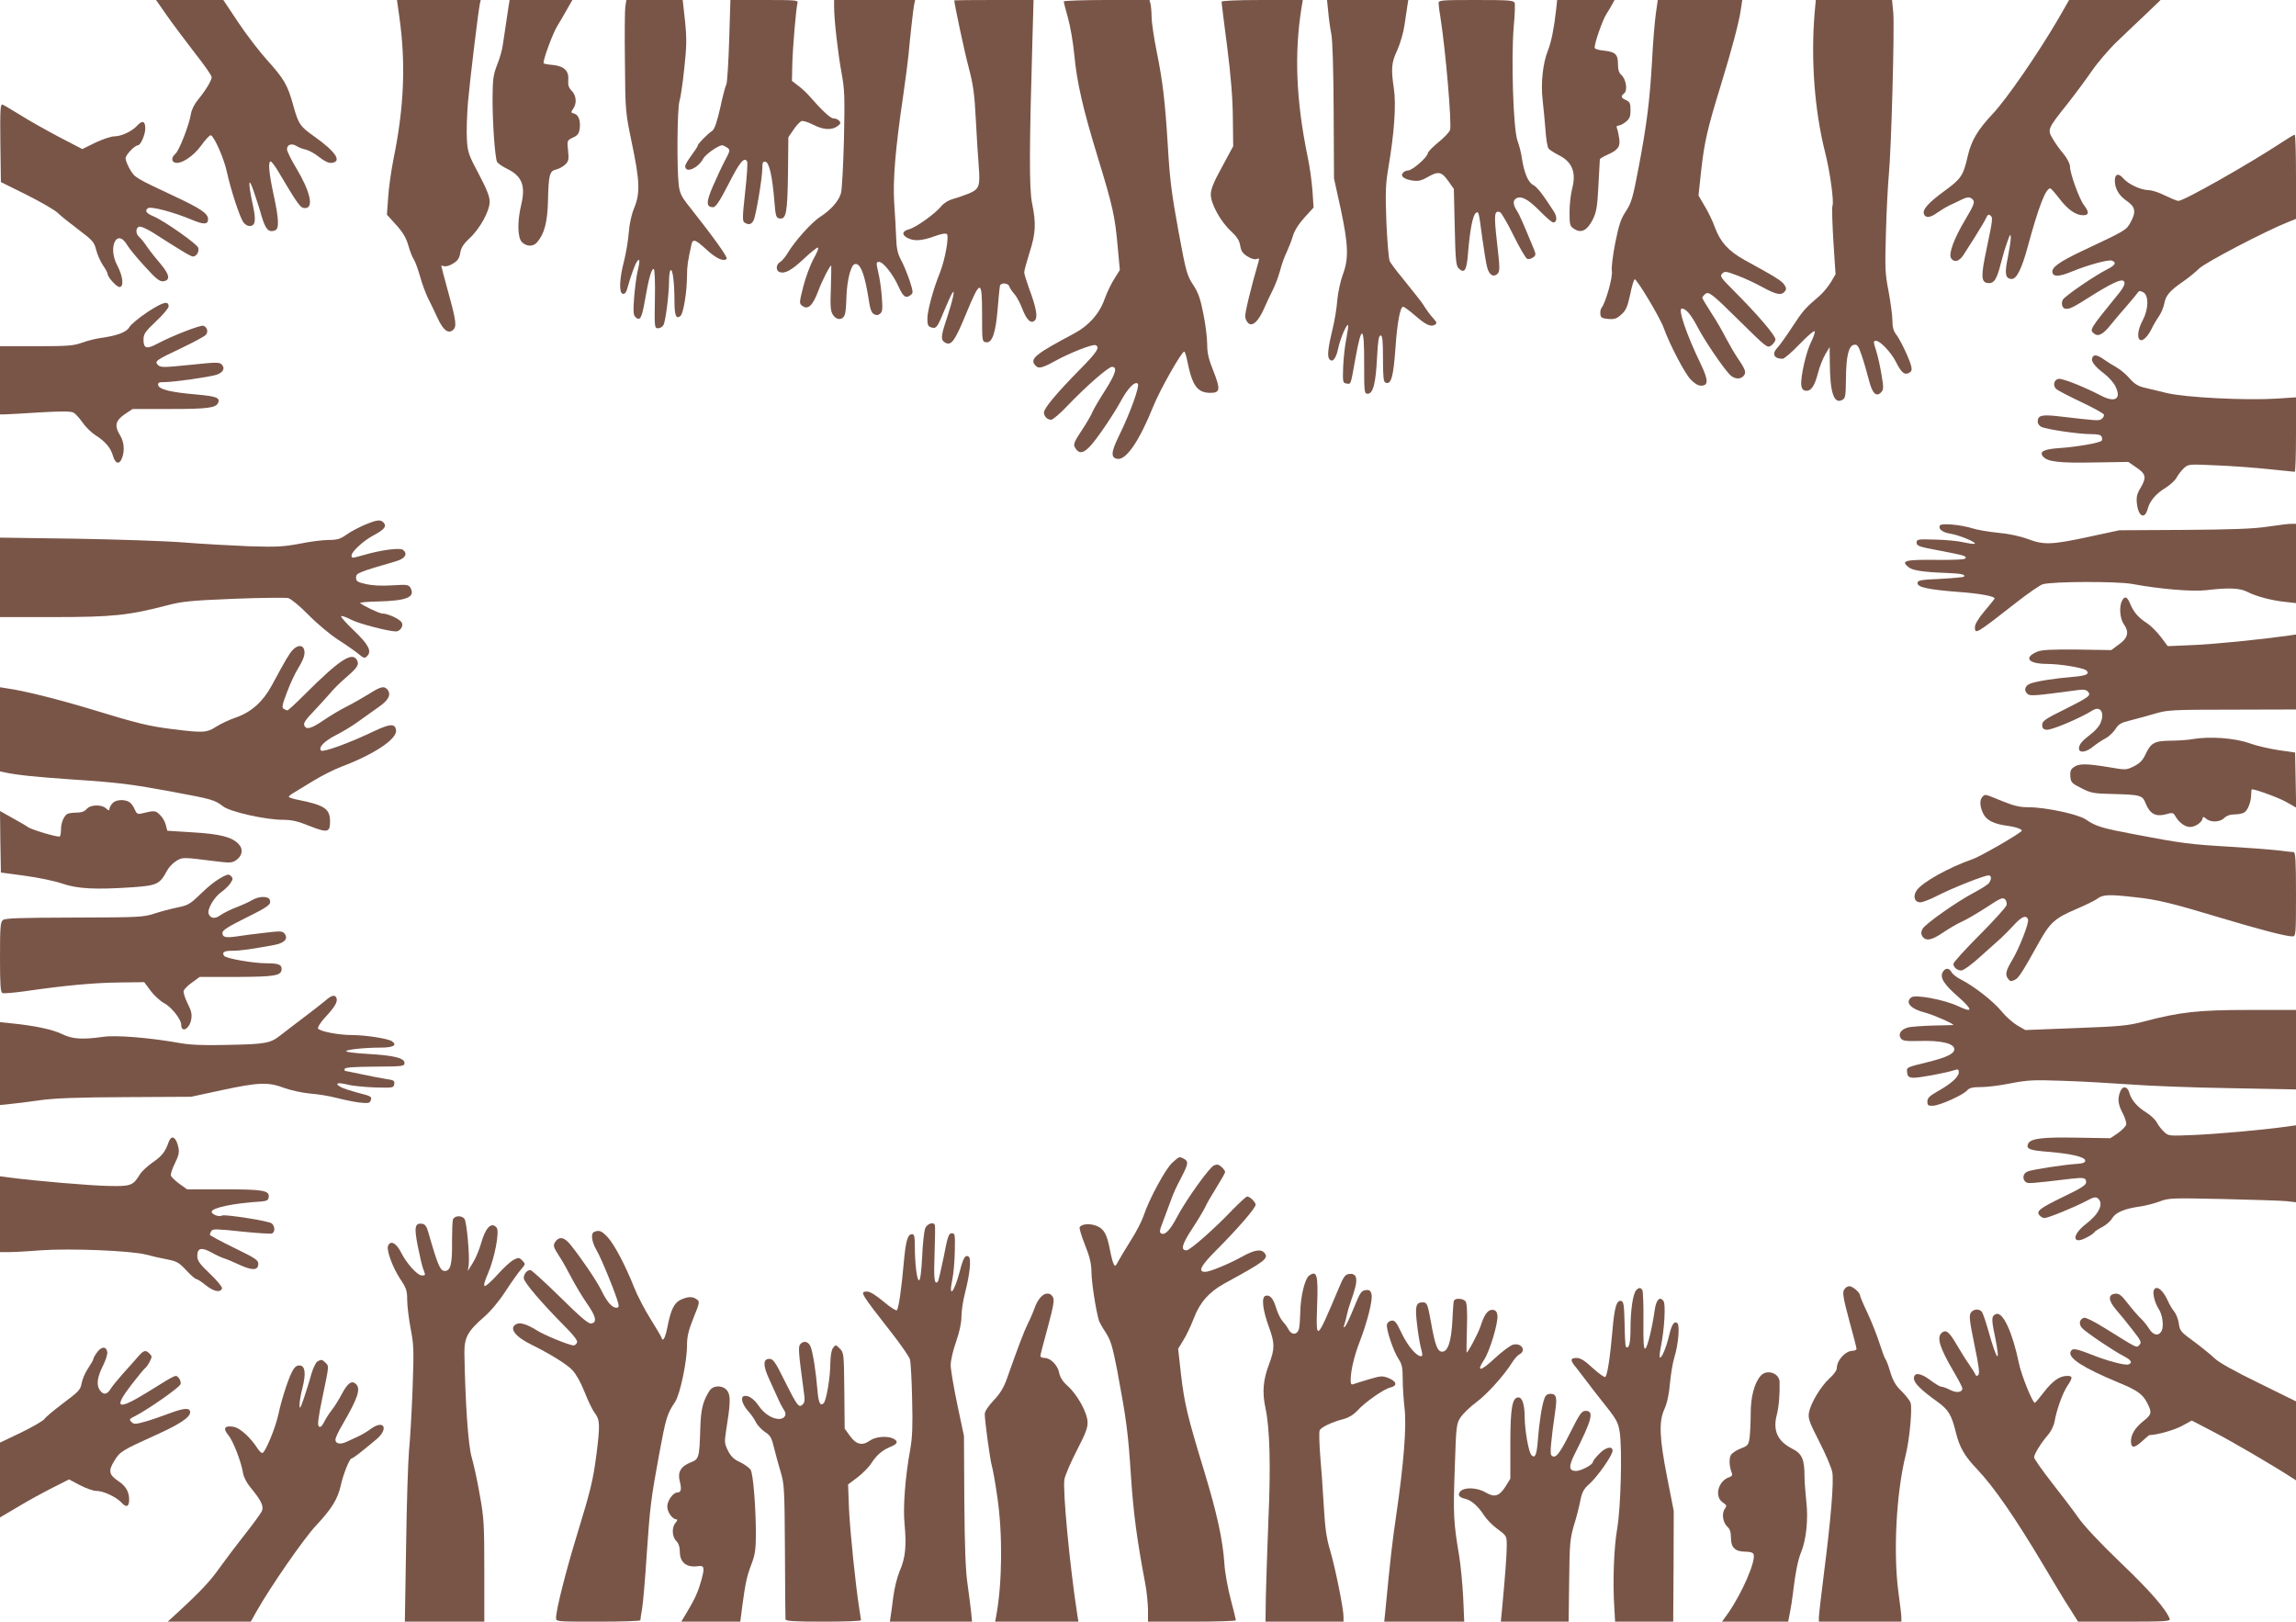 <?xml version="1.0" standalone="no"?>
<!DOCTYPE svg PUBLIC "-//W3C//DTD SVG 20010904//EN"
 "http://www.w3.org/TR/2001/REC-SVG-20010904/DTD/svg10.dtd">
<svg version="1.0" xmlns="http://www.w3.org/2000/svg"
 width="1280pt" height="904pt" viewBox="0 0 1280 904"
 preserveAspectRatio="xMidYMid meet">
<g transform="translate(0,904) scale(0.1,-0.1)"
fill="#795548" stroke="none">
<path d="M927 8958 c32 -46 102 -139 155 -208 54 -68 98 -131 98 -140 0 -19
-33 -73 -77 -127 -20 -24 -36 -57 -39 -80 -9 -57 -64 -200 -85 -219 -23 -20
-25 -42 -5 -50 32 -12 102 32 147 94 24 34 49 60 54 58 19 -5 74 -130 90 -205
21 -97 71 -250 91 -279 8 -12 24 -22 34 -22 34 0 39 29 19 120 -27 125 -24
161 5 75 13 -38 34 -102 45 -142 22 -73 39 -91 75 -77 23 9 21 63 -9 200 -26
120 -31 184 -16 184 5 0 23 -24 40 -52 116 -196 126 -208 152 -208 50 0 29 92
-50 224 -28 46 -51 93 -51 104 0 26 26 35 53 18 12 -8 36 -17 52 -20 17 -4 50
-22 75 -42 29 -23 52 -34 69 -32 60 7 22 63 -98 148 -78 55 -87 68 -116 172
-31 113 -51 148 -145 252 -45 50 -118 145 -163 213 l-82 123 -188 0 -187 0 57
-82z"/>
<path d="M2226 8948 c37 -260 27 -505 -32 -793 -13 -66 -27 -163 -30 -216 l-7
-96 51 -56 c37 -41 56 -72 68 -114 9 -32 23 -68 31 -79 8 -12 23 -55 35 -95
11 -41 31 -94 43 -119 13 -25 37 -75 54 -112 32 -69 59 -90 86 -68 22 19 19
48 -25 207 -22 81 -40 148 -40 151 0 2 7 1 16 -2 9 -3 32 3 50 15 26 16 35 29
40 60 5 29 18 49 51 80 58 53 113 153 113 205 0 28 -17 71 -61 154 -56 105
-62 122 -66 191 -3 42 0 137 6 210 12 133 57 503 66 547 l5 22 -233 0 -234 0
13 -92z"/>
<path d="M2835 9003 c-13 -85 -24 -161 -31 -208 -3 -27 -17 -79 -32 -115 -22
-56 -25 -81 -26 -180 -1 -136 13 -338 25 -362 5 -9 29 -26 54 -38 85 -41 106
-94 81 -200 -23 -96 -21 -185 4 -210 25 -25 62 -26 83 -2 41 46 59 112 62 231
3 146 9 168 45 176 15 3 37 15 50 27 20 19 22 28 17 78 -6 57 -6 57 27 73 27
12 34 23 38 51 5 45 -7 77 -32 83 -18 5 -18 7 -5 26 22 31 18 74 -7 100 -17
17 -22 32 -20 58 5 54 -22 80 -86 87 -29 2 -52 7 -52 10 0 26 49 158 74 202
18 30 45 76 60 103 l27 47 -175 0 -175 0 -6 -37z"/>
<path d="M3486 9003 c-3 -21 -4 -162 -2 -313 2 -273 3 -276 39 -450 44 -209
46 -278 13 -358 -15 -36 -27 -88 -31 -142 -4 -47 -16 -116 -26 -155 -26 -99
-29 -178 -7 -183 12 -2 20 8 28 40 16 57 38 120 50 138 17 27 19 5 5 -50 -7
-30 -16 -98 -20 -151 -6 -81 -4 -97 10 -109 24 -20 33 -3 51 99 20 118 37 177
49 171 5 -3 8 -76 6 -167 -3 -159 -2 -163 18 -163 11 0 25 9 30 19 12 22 31
173 31 248 0 28 4 54 9 57 11 7 21 -69 21 -170 0 -83 9 -106 34 -85 16 14 36
136 36 224 0 55 5 83 25 175 8 32 21 28 82 -28 55 -51 97 -70 114 -53 8 8 -70
117 -221 308 -30 38 -41 61 -46 103 -11 92 -9 424 4 468 7 22 19 106 27 185
13 121 14 162 4 262 l-13 117 -157 0 -157 0 -6 -37z"/>
<path d="M4065 8813 c-4 -126 -11 -236 -16 -245 -6 -10 -21 -69 -34 -130 -17
-74 -31 -117 -43 -126 -30 -21 -82 -74 -82 -83 0 -5 -16 -29 -35 -55 -19 -25
-35 -52 -35 -60 0 -42 71 -13 100 41 13 25 85 75 106 75 6 0 18 -6 28 -13 18
-13 17 -16 -13 -73 -17 -32 -47 -97 -67 -143 -38 -88 -38 -116 2 -116 14 0 36
33 86 130 62 122 87 152 103 125 4 -7 -1 -84 -11 -172 -15 -138 -16 -161 -3
-169 23 -14 37 -11 50 12 13 25 49 237 49 292 0 31 3 38 18 35 20 -4 38 -80
49 -220 7 -86 10 -93 30 -96 36 -5 43 33 46 252 l2 201 29 42 c15 23 35 44 44
48 9 3 38 -6 65 -20 56 -29 103 -32 135 -9 18 13 21 19 11 30 -6 8 -21 14 -32
14 -17 0 -58 37 -140 130 -12 14 -38 38 -57 52 l-35 27 2 93 c3 101 21 312 29
341 5 16 -8 17 -184 17 l-190 0 -7 -227z"/>
<path d="M4650 9002 c0 -70 21 -256 41 -365 18 -98 19 -134 14 -375 -4 -147
-11 -282 -17 -300 -13 -44 -57 -93 -116 -131 -47 -30 -143 -137 -183 -205 -12
-20 -30 -41 -40 -47 -23 -12 -25 -47 -4 -55 30 -12 66 8 134 71 38 36 74 65
80 65 7 0 -3 -27 -23 -62 -19 -35 -45 -105 -58 -156 -23 -92 -23 -94 -4 -108
31 -22 57 3 87 82 21 57 65 144 73 144 1 0 0 -56 -2 -125 -4 -105 -2 -129 12
-151 22 -32 57 -29 67 6 4 14 7 58 8 99 1 41 9 98 18 128 14 44 21 53 37 51
26 -4 48 -67 67 -186 9 -63 17 -86 31 -93 14 -8 24 -7 35 3 13 10 14 27 9 93
-3 44 -12 106 -20 138 -12 53 -12 57 5 57 23 0 78 -70 108 -137 26 -57 40 -68
66 -49 17 12 17 17 -4 82 -13 38 -34 90 -48 115 -19 37 -25 63 -27 125 -2 44
-6 131 -11 194 -8 126 7 305 50 595 13 88 26 192 30 230 9 100 25 245 31 278
l6 27 -226 0 -226 0 0 -38z"/>
<path d="M5320 9038 c1 -23 56 -283 80 -373 26 -98 33 -151 40 -290 5 -93 12
-209 16 -256 9 -118 4 -132 -53 -157 -27 -11 -67 -25 -90 -31 -25 -7 -51 -23
-65 -40 -33 -41 -141 -119 -180 -129 -39 -10 -43 -31 -8 -49 36 -18 77 -16
147 9 41 15 66 19 72 13 13 -14 -11 -145 -39 -215 -37 -91 -70 -212 -70 -257
0 -34 4 -43 21 -48 28 -9 34 -2 72 91 18 43 38 88 45 99 19 32 5 -34 -29 -138
-35 -104 -36 -123 -8 -138 33 -17 53 11 117 167 78 188 87 188 87 -8 0 -151 0
-153 23 -156 33 -5 53 51 64 188 5 63 11 121 13 128 7 18 45 15 52 -5 3 -10
16 -29 29 -43 12 -14 32 -51 44 -83 24 -63 50 -86 71 -61 15 19 5 72 -35 179
-14 39 -26 78 -26 87 0 10 14 60 30 111 34 107 37 161 14 273 -17 81 -16 309
2 922 l6 212 -221 0 c-121 0 -221 -1 -221 -2z"/>
<path d="M5930 9032 c0 -4 11 -46 24 -92 13 -47 29 -139 35 -205 15 -157 48
-301 132 -575 82 -268 95 -325 110 -495 l12 -130 -30 -48 c-17 -26 -42 -78
-55 -114 -28 -81 -88 -148 -168 -191 -218 -116 -249 -141 -220 -177 18 -22 36
-19 109 21 85 47 210 96 228 90 27 -11 10 -38 -89 -138 -126 -128 -198 -214
-198 -237 0 -22 19 -41 40 -41 10 0 50 35 91 78 101 106 228 217 248 217 32 0
21 -38 -36 -128 -33 -51 -65 -106 -72 -122 -6 -17 -34 -64 -61 -105 -38 -57
-47 -77 -39 -91 30 -56 65 -36 150 86 41 58 89 134 107 168 38 71 79 114 95
98 12 -12 -40 -158 -104 -289 -46 -93 -48 -125 -8 -130 49 -6 122 103 199 294
35 88 157 304 172 304 4 0 12 -26 18 -57 27 -134 56 -173 128 -173 54 0 57 19
18 118 -28 69 -36 104 -36 152 0 34 -9 110 -21 169 -16 82 -28 118 -54 158
-38 58 -42 71 -85 303 -39 217 -48 282 -60 485 -15 244 -28 351 -61 515 -16
79 -29 167 -29 195 0 27 -3 60 -6 73 l-6 22 -239 0 c-132 0 -239 -4 -239 -8z"/>
<path d="M6810 9030 c0 -6 14 -117 31 -248 21 -166 31 -285 32 -397 l2 -160
-62 -115 c-47 -85 -63 -125 -63 -154 0 -52 55 -152 113 -205 33 -31 46 -51 51
-80 5 -31 14 -44 40 -60 20 -13 41 -19 51 -15 14 6 16 3 12 -12 -43 -147 -78
-291 -75 -311 2 -14 11 -31 20 -37 24 -15 55 16 85 84 13 30 34 75 47 100 13
25 32 74 42 110 9 36 26 83 37 104 10 22 26 61 34 88 9 32 32 68 65 105 l51
56 -6 93 c-4 50 -15 136 -27 190 -65 317 -75 576 -34 832 l7 42 -227 0 c-146
0 -226 -4 -226 -10z"/>
<path d="M7405 8973 c3 -38 11 -93 17 -123 7 -33 12 -205 13 -430 l2 -375 37
-168 c43 -202 46 -278 12 -368 -13 -35 -27 -100 -31 -144 -3 -44 -15 -114 -25
-155 -25 -102 -31 -152 -21 -169 17 -27 39 -3 51 56 12 56 47 139 56 131 2 -2
-3 -36 -10 -74 -8 -38 -16 -109 -18 -159 -3 -86 -2 -90 19 -93 25 -4 22 -12
49 138 35 196 50 187 49 -27 0 -161 1 -168 20 -168 30 0 45 60 52 203 5 93 9
122 20 122 10 0 13 -27 13 -129 0 -102 3 -130 14 -134 32 -13 44 31 56 198 9
133 26 225 42 225 6 0 36 -22 67 -49 61 -53 88 -65 111 -51 12 8 11 13 -11 37
-14 15 -34 42 -44 58 -10 17 -31 46 -47 65 -15 19 -53 66 -83 104 -31 37 -61
78 -67 89 -6 12 -14 107 -19 217 -6 168 -5 210 11 305 33 193 44 352 31 439
-17 115 -14 147 19 217 16 36 34 97 40 139 6 41 13 90 16 108 l5 32 -226 0
-227 0 7 -67z"/>
<path d="M8020 9023 c0 -10 4 -45 10 -78 29 -183 64 -592 54 -629 -3 -12 -33
-43 -65 -69 -32 -26 -59 -54 -59 -61 0 -20 -86 -96 -109 -96 -10 0 -24 -6 -30
-14 -16 -19 8 -36 57 -43 31 -4 49 1 85 22 56 32 75 28 113 -27 l29 -41 5
-213 c4 -182 7 -216 22 -230 32 -32 45 -11 52 83 10 125 26 210 42 224 18 14
17 15 38 -141 10 -69 21 -141 27 -161 11 -42 35 -57 58 -35 13 14 13 33 -3
172 -18 158 -16 184 17 171 7 -3 41 -61 75 -130 34 -69 68 -127 76 -130 8 -3
22 0 33 8 15 11 16 17 6 42 -66 160 -82 195 -95 216 -23 34 -25 58 -7 70 28
18 67 -2 132 -68 35 -36 69 -65 76 -65 21 0 23 29 5 59 -64 99 -94 138 -117
150 -28 15 -50 67 -63 151 -3 25 -14 68 -24 95 -24 65 -36 463 -21 637 6 64 8
124 5 132 -5 14 -34 16 -215 16 -192 0 -209 -1 -209 -17z"/>
<path d="M8675 8983 c-12 -103 -26 -175 -45 -223 -29 -72 -41 -186 -30 -277 5
-43 12 -118 16 -168 3 -49 11 -96 17 -103 6 -8 32 -24 59 -38 73 -37 96 -96
73 -184 -8 -30 -15 -90 -15 -132 0 -72 2 -79 26 -94 39 -26 72 -9 103 51 21
43 26 70 32 190 4 77 8 143 8 147 1 4 20 16 44 26 57 26 71 44 64 90 -3 20 -8
45 -12 55 -5 11 -2 17 8 17 8 0 26 9 41 21 21 17 26 29 26 65 0 38 -4 46 -25
56 -29 13 -31 21 -10 38 20 17 10 79 -16 102 -13 11 -19 29 -19 61 0 55 -15
68 -80 75 -31 3 -50 9 -50 17 0 27 43 150 64 184 13 20 28 46 35 59 l12 22
-160 0 -160 0 -6 -57z"/>
<path d="M9231 8963 c-6 -43 -16 -161 -21 -263 -13 -226 -30 -359 -76 -600
-31 -163 -39 -191 -70 -238 -28 -42 -39 -76 -59 -175 -14 -71 -22 -138 -19
-158 6 -34 -35 -177 -58 -206 -5 -7 -8 -22 -6 -35 2 -19 10 -23 45 -26 34 -3
47 2 72 25 26 23 34 43 49 111 9 46 21 84 25 85 12 3 143 -216 162 -271 32
-90 116 -251 149 -286 21 -23 43 -36 59 -36 42 0 42 30 -2 122 -80 165 -128
308 -105 308 22 0 50 -32 85 -98 40 -78 140 -225 181 -269 23 -25 57 -30 76
-11 19 19 15 35 -27 96 -21 31 -52 85 -70 119 -17 34 -53 97 -81 139 -27 42
-50 80 -50 84 0 4 7 13 15 20 21 18 36 6 203 -159 137 -135 145 -142 165 -128
12 8 23 23 25 33 3 21 -99 140 -235 276 -70 70 -76 79 -62 93 14 14 22 13 85
-11 38 -14 101 -43 140 -65 77 -42 105 -47 124 -24 10 12 9 19 -2 37 -14 22
-51 45 -223 139 -88 49 -134 99 -164 180 -12 35 -39 90 -58 121 l-34 58 15
140 c18 159 34 231 111 480 60 196 102 353 111 423 l7 47 -235 0 -236 0 -11
-77z"/>
<path d="M10116 8963 c-21 -258 0 -540 59 -773 27 -106 50 -273 41 -297 -4 -8
-1 -98 5 -199 l12 -183 -26 -44 c-15 -24 -43 -59 -64 -77 -79 -67 -92 -82
-151 -172 -33 -51 -70 -102 -81 -114 -35 -35 -23 -64 27 -64 9 0 52 37 96 83
43 45 81 77 83 70 2 -6 -7 -34 -21 -61 -27 -54 -59 -194 -54 -239 2 -19 9 -29
24 -31 30 -4 50 25 69 98 9 36 28 83 41 105 l24 40 1 -85 c1 -170 23 -235 70
-209 17 8 19 23 20 117 1 127 15 186 46 190 18 3 24 -7 42 -60 12 -35 29 -95
39 -133 19 -77 41 -100 68 -73 15 15 16 25 4 95 -7 43 -20 104 -30 136 -17 53
-17 57 -1 57 23 0 84 -65 110 -116 30 -61 48 -76 73 -63 15 8 18 17 13 37 -9
39 -61 149 -85 179 -14 18 -20 41 -20 76 0 28 -10 100 -21 161 -20 101 -21
131 -15 331 3 121 11 265 16 320 14 143 32 816 25 903 l-7 72 -212 0 -213 0
-7 -77z"/>
<path d="M11476 8937 c-110 -189 -289 -450 -368 -533 -83 -88 -118 -148 -138
-234 -25 -109 -36 -126 -129 -194 -92 -67 -125 -105 -115 -130 9 -23 36 -20
75 9 19 13 50 32 69 41 19 9 48 22 63 30 36 18 52 18 67 -1 10 -12 3 -31 -43
-108 -64 -107 -95 -192 -80 -216 16 -26 45 -19 68 16 11 18 41 65 67 105 25
40 52 85 59 100 9 21 15 25 25 17 15 -12 14 -19 -22 -192 -31 -145 -30 -181 8
-185 34 -4 50 20 72 108 9 36 25 90 36 120 16 46 19 50 20 25 0 -16 -8 -67
-17 -113 -19 -89 -13 -117 23 -117 27 0 56 60 88 178 60 221 100 327 126 327
4 0 26 -25 50 -56 47 -62 92 -94 133 -94 33 0 35 17 6 55 -26 32 -79 178 -79
217 0 15 -15 44 -35 69 -20 23 -47 61 -61 85 -31 52 -29 56 81 194 41 52 102
134 135 182 33 48 97 123 142 166 46 44 119 114 163 155 l80 77 -255 0 -255 0
-59 -103z"/>
<path d="M2 8244 l3 -219 145 -72 c80 -40 157 -85 172 -100 15 -15 66 -56 114
-92 81 -61 89 -70 100 -114 7 -27 24 -65 38 -86 14 -20 26 -42 26 -48 0 -18
50 -73 66 -73 26 0 20 59 -12 120 -55 102 -2 211 55 114 12 -20 56 -74 99
-120 62 -69 82 -84 102 -82 41 5 36 37 -15 97 -25 29 -59 72 -75 95 -15 23
-35 48 -44 55 -20 17 -21 50 -1 57 9 4 43 -11 78 -33 164 -105 211 -133 223
-133 19 0 36 28 29 49 -6 21 -190 150 -247 174 -43 18 -52 31 -34 46 15 13
143 -21 248 -65 64 -27 88 -26 88 4 0 31 -39 58 -175 122 -235 110 -232 109
-260 155 -14 24 -25 52 -25 63 0 18 51 72 69 72 15 0 41 60 41 94 0 42 -17 47
-46 15 -28 -31 -88 -59 -126 -59 -18 0 -66 -16 -106 -35 l-73 -36 -133 69
c-73 39 -170 93 -215 122 -46 28 -89 54 -97 57 -12 4 -14 -28 -12 -213z"/>
<path d="M12725 8249 c-185 -122 -550 -329 -581 -329 -8 0 -41 14 -74 30 -33
17 -74 30 -92 30 -44 1 -113 33 -141 66 -27 31 -47 25 -47 -14 1 -45 23 -82
65 -111 49 -33 55 -61 24 -118 -26 -47 -21 -44 -269 -161 -131 -62 -173 -93
-168 -120 5 -27 38 -25 113 6 91 37 200 66 219 59 27 -10 18 -26 -26 -48 -68
-34 -238 -150 -248 -170 -11 -20 -3 -48 14 -50 25 -3 39 4 162 82 125 77 170
93 168 57 -1 -9 -15 -34 -33 -55 -165 -203 -163 -201 -136 -223 22 -18 50 -4
91 48 21 26 58 70 83 98 25 29 53 62 62 74 13 20 18 21 37 11 32 -17 31 -94
-3 -157 -26 -49 -33 -98 -14 -109 14 -9 44 20 64 62 9 19 27 50 41 70 13 19
26 51 30 72 8 44 31 71 104 121 30 21 71 54 90 73 33 33 371 210 498 260 l42
17 0 235 c0 129 -3 235 -7 234 -5 0 -35 -18 -68 -40z"/>
<path d="M823 7301 c-48 -32 -94 -70 -102 -85 -16 -28 -69 -48 -166 -61 -27
-4 -72 -16 -100 -26 -43 -16 -78 -19 -252 -19 l-203 0 0 -190 0 -190 25 0 c14
0 102 5 195 11 120 7 175 7 189 -1 11 -5 34 -31 51 -55 17 -25 50 -57 72 -71
55 -35 86 -71 98 -116 13 -44 36 -50 50 -12 16 40 12 91 -10 126 -33 54 -27
82 24 118 l45 30 210 0 c210 0 256 6 268 36 10 27 -12 35 -123 45 -140 12
-208 28 -212 52 -3 14 4 17 36 17 52 0 249 28 289 41 37 12 50 37 29 57 -13
14 -33 13 -177 -2 -146 -15 -164 -15 -178 -1 -21 21 -13 27 129 94 67 32 128
65 136 73 17 16 10 44 -12 52 -15 6 -174 -56 -257 -100 -59 -32 -77 -27 -77
22 0 32 8 44 70 103 39 36 70 74 70 83 0 33 -31 25 -117 -31z"/>
<path d="M11664 7045 c-8 -19 14 -48 68 -89 25 -19 53 -51 62 -71 33 -68 -1
-91 -78 -52 -102 53 -217 98 -239 95 -27 -4 -35 -39 -12 -58 8 -7 70 -39 137
-71 68 -32 124 -63 127 -70 2 -7 -3 -17 -12 -24 -16 -12 -20 -11 -246 15 -90
10 -111 4 -111 -31 0 -10 9 -23 19 -28 26 -14 208 -41 276 -41 41 0 57 -4 62
-15 3 -9 3 -19 -1 -22 -12 -12 -131 -33 -224 -40 -97 -6 -126 -20 -102 -48 24
-29 90 -37 284 -33 l191 3 42 -29 c56 -37 61 -56 28 -113 -22 -36 -26 -54 -22
-89 8 -76 45 -92 61 -28 11 41 46 83 98 114 26 16 54 42 62 57 8 15 26 39 40
52 25 24 27 24 178 17 84 -3 216 -13 293 -21 77 -8 143 -15 148 -15 4 0 7 93
7 208 l0 207 -107 -7 c-169 -11 -511 6 -613 31 -47 11 -105 25 -129 31 -33 8
-54 22 -79 51 -19 22 -51 49 -71 60 -20 11 -51 31 -70 44 -39 28 -59 31 -67
10z"/>
<path d="M2035 6115 c-33 -14 -79 -38 -103 -55 -35 -25 -52 -30 -100 -30 -31
0 -104 -9 -162 -21 -92 -17 -128 -19 -285 -14 -99 4 -261 13 -360 21 -99 8
-370 17 -602 21 l-423 6 0 -221 0 -222 301 0 c326 0 418 10 629 65 83 22 130
27 372 37 152 6 289 7 305 4 16 -5 63 -43 113 -94 47 -48 120 -109 163 -137
44 -28 94 -63 114 -79 31 -26 36 -28 50 -13 27 27 7 65 -75 143 -42 40 -74 76
-70 79 3 4 30 -6 59 -21 44 -22 203 -63 246 -64 23 0 44 30 33 49 -10 20 -78
51 -109 51 -16 0 -106 43 -123 58 -4 4 40 8 98 9 162 4 210 24 183 75 -11 19
-17 20 -103 15 -58 -4 -111 -1 -146 7 -48 11 -55 16 -55 36 0 25 8 29 225 92
49 14 65 42 36 63 -18 13 -123 -1 -222 -30 -64 -18 -64 -18 -64 -1 0 21 68 83
121 111 59 31 76 50 59 70 -17 20 -35 19 -105 -10z"/>
<path d="M10815 6111 c-11 -19 13 -39 58 -46 48 -8 137 -44 137 -55 0 -4 -26
-1 -59 6 -32 8 -105 15 -162 16 -98 3 -104 2 -104 -17 0 -18 14 -23 115 -42
156 -30 162 -32 158 -45 -3 -7 -55 -10 -165 -9 -171 2 -198 -5 -154 -40 23
-19 79 -28 214 -33 81 -3 108 -9 95 -21 -3 -3 -62 -8 -131 -12 -113 -5 -127
-8 -127 -24 0 -23 63 -36 230 -49 115 -8 200 -24 200 -36 0 -2 -25 -34 -55
-69 -35 -41 -55 -75 -55 -90 0 -43 3 -42 233 138 65 51 131 96 145 100 54 16
412 17 497 2 156 -29 337 -44 415 -35 123 15 187 12 228 -9 51 -26 134 -48
210 -56 l62 -7 0 221 0 221 -26 0 c-15 0 -74 -7 -133 -16 -79 -12 -197 -16
-466 -18 l-360 -2 -172 -37 c-205 -44 -250 -46 -340 -11 -42 15 -105 29 -163
34 -52 5 -116 16 -141 24 -67 21 -175 31 -184 17z"/>
<path d="M11830 5691 c-17 -33 -12 -100 11 -132 30 -43 22 -76 -29 -112 l-42
-31 -189 3 c-147 1 -197 -1 -224 -12 -77 -33 -50 -67 52 -68 78 0 208 -22 223
-37 19 -19 -1 -29 -74 -35 -100 -8 -208 -25 -240 -38 -30 -12 -37 -39 -14 -58
14 -12 47 -9 256 19 52 8 68 7 79 -5 21 -21 10 -30 -132 -101 -106 -52 -122
-64 -122 -85 0 -18 6 -25 24 -27 26 -4 187 64 257 108 47 29 71 -19 40 -79 -8
-15 -32 -41 -53 -56 -47 -36 -62 -55 -63 -77 0 -28 41 -22 80 11 19 15 50 36
68 45 18 9 42 32 55 51 18 29 32 37 87 50 36 9 97 26 135 37 66 20 92 22 428
22 l357 1 0 209 0 209 -47 -7 c-160 -22 -407 -47 -528 -52 l-140 -6 -39 52
c-22 29 -56 62 -75 75 -48 30 -76 62 -95 108 -17 41 -30 47 -46 18z"/>
<path d="M1632 5417 c-20 -21 -39 -54 -118 -200 -48 -88 -112 -146 -197 -176
-36 -12 -87 -36 -112 -52 -53 -34 -72 -35 -240 -14 -136 17 -191 30 -466 114
-179 54 -367 101 -462 114 l-37 6 0 -234 0 -235 23 -5 c66 -15 175 -26 377
-40 270 -18 329 -26 573 -71 209 -39 224 -43 272 -80 40 -30 236 -74 332 -74
49 0 84 -8 150 -35 99 -39 113 -35 113 25 0 71 -30 91 -172 120 -32 6 -58 14
-58 18 0 4 12 14 28 23 15 9 64 39 110 67 46 28 116 63 155 78 181 68 311 154
305 203 -5 39 -32 38 -127 -7 -136 -65 -280 -117 -291 -106 -17 17 18 53 83
86 34 17 89 50 122 74 33 24 85 61 115 82 57 39 72 70 50 98 -19 22 -38 17
-104 -25 -34 -21 -90 -53 -124 -70 -35 -17 -92 -52 -128 -76 -70 -48 -98 -55
-108 -28 -5 12 10 34 52 77 32 34 73 79 92 101 18 22 56 60 84 84 69 59 80 76
66 101 -26 49 -97 3 -292 -192 -49 -49 -91 -88 -96 -88 -4 0 -13 4 -21 9 -11
7 -7 24 19 92 17 46 44 104 60 130 34 56 43 83 35 109 -8 26 -36 25 -63 -3z"/>
<path d="M12225 4920 c-27 -5 -84 -9 -125 -9 -89 -1 -109 -12 -139 -76 -16
-35 -32 -50 -65 -67 -43 -21 -45 -21 -143 -4 -124 20 -163 20 -191 0 -18 -12
-22 -24 -20 -52 3 -34 8 -39 62 -66 52 -27 70 -30 170 -32 161 -4 170 -7 188
-53 23 -57 55 -75 110 -61 38 11 44 10 53 -6 22 -39 55 -64 85 -64 30 0 70 29
70 52 0 6 7 4 18 -5 25 -23 78 -21 102 3 13 13 33 20 56 20 19 0 44 4 54 10
21 11 40 60 40 101 0 16 2 29 4 29 22 0 153 -48 194 -72 l53 -30 -3 154 -3
153 -90 13 c-49 7 -124 24 -165 39 -82 29 -219 39 -315 23z"/>
<path d="M11052 4598 c-17 -17 -15 -54 4 -93 18 -38 60 -59 139 -69 49 -7 84
-21 75 -29 -29 -26 -231 -142 -272 -156 -135 -47 -283 -130 -313 -175 -22 -33
-12 -66 21 -66 13 0 59 18 101 40 83 42 255 110 279 110 17 0 18 -21 2 -43 -7
-9 -45 -33 -85 -54 -98 -52 -269 -173 -285 -201 -9 -17 -9 -28 -2 -40 19 -30
51 -25 114 18 34 23 82 51 107 62 25 11 86 47 136 79 78 52 92 58 105 46 8 -9
11 -23 8 -34 -4 -11 -71 -86 -151 -166 -80 -80 -145 -152 -145 -160 0 -19 21
-37 44 -37 12 0 59 34 107 78 47 42 99 89 115 103 16 15 48 47 72 73 43 47 68
57 78 31 7 -18 -48 -160 -87 -225 -36 -60 -42 -82 -25 -105 11 -16 18 -17 37
-8 22 10 38 33 141 218 57 102 87 128 200 176 54 23 109 50 122 60 28 22 65
24 204 8 127 -13 212 -34 477 -114 220 -66 369 -105 405 -105 19 0 20 8 20
235 0 184 -3 235 -13 235 -7 0 -48 4 -92 10 -44 5 -163 14 -265 20 -220 13
-267 19 -515 66 -200 38 -228 46 -287 86 -43 29 -224 68 -320 68 -49 0 -82 8
-148 35 -98 40 -92 39 -108 23z"/>
<path d="M627 4562 c-10 -10 -17 -25 -17 -32 0 -10 -5 -9 -18 3 -26 24 -88 22
-109 -3 -12 -14 -30 -20 -58 -20 -22 0 -45 -4 -51 -8 -19 -13 -34 -50 -34 -86
0 -19 -3 -37 -7 -39 -10 -6 -162 39 -178 53 -6 5 -44 27 -84 49 l-71 40 2
-172 3 -171 134 -18 c73 -10 167 -29 209 -44 86 -29 184 -34 392 -20 137 10
151 17 192 94 9 17 32 41 50 52 35 22 35 22 210 0 87 -11 100 -11 123 4 36 24
43 62 15 91 -37 39 -103 56 -255 65 -77 5 -141 9 -142 9 -1 1 -4 14 -8 30 -3
16 -17 42 -31 56 -26 28 -32 28 -106 10 -21 -5 -27 -1 -38 25 -7 17 -21 35
-31 40 -29 16 -75 12 -92 -8z"/>
<path d="M1247 4155 c-42 -21 -84 -54 -142 -111 -46 -44 -61 -52 -117 -63 -34
-7 -92 -22 -128 -34 -62 -20 -84 -21 -446 -22 -303 -1 -385 -3 -398 -14 -14
-12 -16 -41 -16 -208 0 -157 3 -195 14 -199 8 -3 63 2 123 10 219 32 391 48
527 49 l140 2 37 -50 c21 -27 54 -57 74 -67 39 -20 95 -90 95 -119 0 -50 46
-26 56 28 5 28 1 48 -20 89 -15 30 -25 62 -22 71 4 10 25 31 48 47 l41 30 206
0 c216 1 251 7 251 45 0 24 -19 31 -83 31 -75 0 -229 27 -238 42 -13 20 0 28
48 28 43 0 106 9 231 32 58 11 80 34 59 63 -12 15 -22 16 -113 5 -54 -6 -124
-15 -154 -20 -63 -9 -80 -5 -80 20 0 14 33 35 124 80 133 66 150 78 140 104
-8 22 -61 21 -99 -2 -17 -10 -56 -28 -88 -40 -32 -12 -71 -32 -87 -43 -31 -23
-56 -20 -67 7 -9 25 32 95 72 122 18 13 41 35 50 49 14 21 15 27 3 39 -11 11
-18 11 -41 -1z"/>
<path d="M10830 3620 c-16 -30 8 -68 85 -135 84 -74 86 -94 4 -55 -78 37 -242
68 -264 50 -36 -29 -3 -65 81 -86 44 -12 154 -60 154 -68 0 0 -51 -2 -113 -3
-61 -2 -125 -6 -141 -11 -38 -10 -55 -36 -40 -59 10 -15 25 -18 105 -16 121 4
194 -14 194 -46 0 -25 -42 -45 -141 -70 -130 -32 -125 -30 -122 -59 2 -22 9
-28 33 -30 27 -2 176 25 233 43 18 6 22 4 22 -12 0 -26 -42 -64 -115 -105 -48
-27 -60 -39 -60 -58 0 -22 4 -25 32 -24 38 2 166 59 189 85 13 15 31 19 78 19
34 0 108 9 166 21 93 18 126 20 290 14 102 -3 269 -13 371 -20 103 -8 354 -18
558 -21 l371 -7 0 221 0 222 -261 0 c-283 0 -385 -11 -589 -65 -83 -22 -129
-27 -377 -36 l-282 -11 -45 26 c-25 15 -65 50 -88 79 -44 54 -152 139 -225
176 -23 11 -47 30 -53 41 -14 26 -36 26 -50 0z"/>
<path d="M1814 3462 c-18 -15 -70 -56 -118 -92 -47 -36 -107 -81 -132 -101
-57 -45 -82 -50 -304 -54 -124 -3 -198 0 -255 10 -166 30 -358 46 -431 35
-116 -16 -171 -13 -229 16 -52 25 -149 46 -278 59 l-67 7 0 -231 0 -231 58 6
c31 3 107 12 167 21 80 11 209 16 475 17 l365 2 172 37 c205 44 259 46 348 12
36 -13 100 -27 143 -31 42 -3 109 -14 147 -24 39 -10 96 -22 127 -26 49 -5 59
-4 64 10 9 23 5 25 -73 45 -37 10 -78 23 -91 30 -39 21 -23 29 31 16 28 -8 99
-15 157 -17 101 -3 105 -2 108 19 3 19 -3 22 -45 28 -26 4 -87 16 -135 26 -48
10 -90 19 -94 19 -3 0 -4 5 -2 12 3 8 54 11 169 12 156 1 164 2 164 21 0 27
-61 42 -207 50 -65 4 -118 10 -118 15 0 9 102 20 191 20 71 0 95 13 65 35 -20
15 -147 35 -223 35 -76 0 -184 21 -190 37 -3 7 15 35 39 61 53 56 72 88 64
108 -8 21 -27 17 -62 -14z"/>
<path d="M11820 2955 c-16 -41 -12 -72 14 -121 13 -25 22 -53 19 -64 -3 -10
-24 -31 -46 -47 l-42 -28 -186 3 c-194 4 -262 -5 -273 -35 -11 -28 9 -36 116
-44 128 -11 203 -29 203 -49 0 -11 -13 -16 -45 -18 -70 -4 -247 -31 -275 -42
-27 -10 -33 -41 -12 -59 13 -10 26 -9 253 18 72 8 84 6 84 -20 0 -15 -28 -33
-124 -79 -135 -66 -156 -81 -136 -105 7 -8 20 -15 28 -15 20 0 169 61 235 96
38 21 51 23 62 14 35 -29 8 -87 -67 -144 -77 -59 -77 -116 0 -77 22 11 44 25
47 31 3 6 24 19 45 30 21 11 47 33 56 50 20 32 70 53 159 65 27 4 74 16 104
27 51 20 68 20 355 14 166 -4 325 -9 354 -12 l52 -6 0 214 0 215 -57 -8 c-129
-18 -376 -40 -511 -46 -141 -6 -143 -6 -168 18 -14 13 -32 36 -40 52 -8 15
-34 40 -58 55 -51 31 -85 71 -95 110 -10 37 -38 41 -51 7z"/>
<path d="M940 2673 c-19 -55 -38 -78 -89 -113 -28 -20 -60 -49 -70 -65 -40
-65 -50 -69 -179 -66 -103 2 -407 28 -551 47 l-51 7 0 -212 0 -211 48 0 c26 0
105 4 177 10 167 12 507 -2 590 -24 33 -9 86 -21 119 -27 51 -10 64 -17 104
-60 25 -27 50 -49 56 -49 6 0 31 -16 55 -36 45 -35 80 -41 89 -16 2 7 -28 44
-67 81 -59 56 -71 73 -71 100 0 44 23 50 79 19 25 -14 57 -29 71 -33 14 -4 53
-21 88 -37 71 -32 102 -30 102 7 0 21 -18 32 -135 89 -74 36 -135 69 -135 73
0 5 4 14 9 22 7 11 34 10 165 -4 87 -9 164 -14 172 -11 18 7 18 40 -1 56 -16
14 -263 52 -277 44 -16 -10 -58 6 -58 21 0 22 123 48 275 57 33 3 41 7 43 25
5 37 -32 43 -252 43 l-203 0 -42 30 c-23 17 -45 38 -48 46 -3 8 7 39 22 69 21
42 25 61 20 87 -13 61 -39 75 -55 31z"/>
<path d="M6536 2559 c-37 -32 -131 -206 -160 -295 -9 -28 -41 -91 -72 -139
-30 -48 -62 -101 -71 -118 -13 -26 -17 -28 -24 -14 -5 9 -14 42 -20 74 -17 91
-33 122 -75 139 -37 15 -83 12 -95 -7 -3 -6 10 -49 29 -97 27 -67 36 -103 37
-157 1 -58 24 -207 41 -265 2 -9 19 -39 38 -68 29 -45 38 -77 65 -215 50 -268
60 -339 76 -586 14 -211 34 -357 80 -601 8 -41 14 -105 15 -142 l0 -68 245 0
c135 0 245 3 245 8 0 4 -13 57 -29 117 -16 61 -32 149 -35 197 -9 136 -42 284
-113 518 -94 307 -110 377 -129 538 l-16 143 29 48 c17 26 42 80 58 121 34 90
85 147 169 194 229 125 251 141 225 172 -19 23 -57 16 -124 -21 -72 -40 -180
-85 -206 -85 -43 0 -26 33 64 123 114 114 217 233 217 251 0 15 -32 46 -47 46
-6 0 -41 -33 -80 -72 -99 -105 -239 -228 -258 -228 -35 0 -26 33 33 123 33 50
66 106 73 122 7 17 35 64 61 106 26 42 48 80 48 86 0 5 -9 18 -20 28 -16 14
-25 16 -43 8 -26 -12 -156 -194 -204 -285 -38 -73 -66 -103 -87 -95 -14 6 -13
15 10 74 14 37 34 91 44 118 9 28 34 81 54 118 41 79 43 92 17 107 -27 14 -26
14 -65 -21z"/>
<path d="M2525 2241 c-3 -11 -5 -64 -5 -118 2 -129 -8 -168 -40 -168 -26 0
-39 30 -92 215 -9 33 -19 46 -34 48 -41 6 -46 -18 -25 -124 11 -55 24 -112 30
-127 14 -37 14 -37 -7 -37 -25 0 -85 66 -116 128 -27 54 -60 70 -73 36 -9 -25
27 -122 69 -185 33 -49 38 -64 38 -115 0 -33 9 -104 19 -159 18 -91 19 -121
11 -340 -5 -132 -14 -287 -20 -345 -5 -58 -13 -295 -16 -527 l-7 -423 221 0
222 0 0 283 c0 256 -2 295 -25 422 -13 77 -34 172 -45 210 -20 66 -36 302 -41
581 -1 87 18 123 109 202 37 32 85 89 121 145 33 51 72 105 86 121 25 29 25
30 7 49 -18 18 -22 18 -50 3 -16 -8 -56 -45 -89 -82 -33 -37 -65 -65 -71 -63
-7 3 0 28 18 69 37 84 66 235 49 256 -29 35 -62 2 -87 -87 -10 -35 -30 -84
-46 -109 l-28 -45 5 33 c6 52 -11 243 -24 258 -17 21 -57 17 -64 -5z"/>
<path d="M5158 2193 c-6 -16 -14 -86 -17 -157 -4 -80 -10 -131 -17 -133 -12
-4 -24 91 -24 195 0 48 -3 62 -15 62 -25 0 -35 -36 -46 -153 -13 -150 -29
-260 -39 -271 -4 -4 -38 17 -74 48 -42 35 -75 56 -91 56 -43 0 -42 -3 138
-233 51 -65 96 -131 100 -145 4 -15 10 -115 12 -222 4 -146 1 -215 -10 -277
-28 -151 -42 -327 -32 -420 11 -121 5 -187 -27 -260 -15 -36 -30 -97 -36 -145
-6 -46 -12 -95 -15 -110 l-4 -28 229 0 229 0 -5 53 c-3 28 -12 99 -20 156 -11
75 -16 204 -18 465 l-2 361 -37 175 c-20 96 -37 195 -37 220 0 26 13 83 30
130 19 55 30 105 30 141 0 30 9 90 20 132 27 104 36 192 20 202 -19 12 -30 -7
-49 -81 -31 -119 -65 -158 -42 -47 7 32 13 103 14 158 2 93 1 100 -17 100 -17
0 -23 -17 -45 -132 -15 -72 -29 -134 -33 -138 -19 -19 -23 16 -18 154 3 83 4
156 2 161 -7 21 -43 9 -54 -17z"/>
<path d="M3313 2173 c-21 -8 -15 -55 13 -103 27 -45 112 -255 121 -297 4 -17
1 -23 -11 -23 -24 0 -53 33 -84 98 -28 56 -111 178 -173 255 -34 42 -63 46
-85 12 -11 -18 -9 -27 22 -75 20 -30 51 -86 71 -125 20 -38 58 -102 85 -141
52 -74 58 -107 23 -112 -15 -2 -63 39 -173 148 -84 82 -158 150 -165 150 -19
0 -37 -21 -37 -45 0 -22 98 -137 227 -267 52 -52 74 -81 70 -92 -4 -9 -12 -16
-19 -16 -24 0 -166 58 -209 86 -53 33 -91 44 -112 32 -41 -22 -5 -70 88 -115
108 -54 193 -107 226 -141 22 -24 47 -69 68 -122 18 -46 43 -99 57 -117 28
-38 30 -63 10 -224 -19 -147 -31 -200 -109 -454 -62 -202 -117 -419 -117 -464
0 -21 2 -21 235 -21 129 0 235 3 235 8 0 4 4 34 10 66 5 32 17 165 25 295 19
274 23 310 71 571 36 194 43 219 87 284 28 41 67 225 67 317 0 47 8 82 36 152
35 86 36 91 18 104 -24 17 -49 16 -90 -3 -36 -17 -55 -56 -74 -156 -6 -32 -16
-60 -21 -63 -5 -4 -9 -2 -9 3 0 5 -28 53 -62 107 -34 54 -76 135 -93 179 -49
123 -110 239 -148 280 -33 35 -47 40 -74 29z"/>
<path d="M7297 1928 c-23 -18 -47 -118 -48 -203 -1 -38 -4 -81 -8 -95 -9 -32
-41 -33 -57 -2 -6 12 -21 33 -33 46 -11 12 -28 45 -36 73 -17 56 -36 78 -61
69 -23 -9 -14 -81 21 -176 32 -88 32 -118 1 -202 -35 -91 -40 -159 -21 -248
24 -112 30 -320 16 -629 -6 -152 -12 -340 -14 -419 l-2 -142 217 0 218 0 0 28
c0 44 -45 268 -74 367 -21 69 -29 127 -36 250 -5 88 -14 215 -20 282 -5 67 -7
129 -3 139 6 17 68 47 135 64 27 7 54 24 73 44 42 48 150 123 185 131 41 9 38
33 -7 52 -35 14 -43 14 -108 -5 -38 -11 -78 -24 -87 -27 -15 -6 -18 -2 -18 23
0 50 19 132 50 212 43 112 74 234 66 265 -5 21 -12 26 -33 23 -24 -3 -31 -14
-65 -98 -21 -52 -43 -99 -50 -105 -8 -7 -9 -5 -4 9 4 11 11 38 16 61 5 23 15
55 21 71 6 16 17 50 24 76 15 56 3 82 -35 76 -20 -2 -31 -17 -56 -78 -127
-301 -128 -302 -121 -94 6 168 -1 195 -46 162z"/>
<path d="M10280 1849 c-9 -16 -3 -50 29 -169 23 -82 41 -154 41 -159 0 -6 -10
-11 -22 -11 -41 -1 -88 -53 -88 -98 0 -11 -18 -36 -41 -56 -48 -44 -104 -137
-114 -189 -6 -33 0 -52 58 -165 36 -70 68 -146 72 -170 9 -54 -8 -261 -46
-557 -16 -126 -29 -240 -29 -252 l0 -23 230 0 230 0 0 23 c0 12 -7 74 -16 137
-30 222 -13 554 40 769 22 87 38 264 27 292 -5 13 -28 42 -50 64 -31 29 -47
56 -62 104 -10 35 -23 69 -28 75 -5 6 -20 47 -34 91 -14 44 -44 119 -66 166
-23 48 -41 91 -41 96 0 17 -41 53 -60 53 -11 0 -24 -9 -30 -21z"/>
<path d="M9121 1847 c-18 -22 -31 -112 -31 -213 0 -82 -9 -118 -26 -101 -3 2
-6 60 -7 128 -3 107 -5 124 -20 127 -25 5 -37 -37 -48 -168 -13 -148 -28 -248
-40 -256 -5 -3 -37 20 -70 50 -45 42 -68 56 -90 56 -36 0 -37 -13 -1 -55 15
-19 41 -53 59 -77 18 -24 51 -67 75 -97 93 -116 98 -126 108 -186 14 -98 6
-416 -14 -535 -19 -105 -26 -304 -16 -447 l4 -73 162 0 162 0 2 309 1 308 -36
183 c-44 224 -48 315 -16 385 15 33 26 83 31 145 5 52 16 118 25 145 22 72 31
180 15 190 -18 11 -30 -7 -46 -74 -15 -64 -42 -127 -51 -118 -2 3 0 29 6 59
20 95 28 238 15 255 -20 29 -41 8 -49 -49 -14 -99 -41 -212 -53 -216 -9 -3
-11 37 -10 155 1 87 -2 164 -6 171 -9 16 -21 15 -35 -1z"/>
<path d="M12007 1846 c-7 -18 7 -71 27 -102 22 -32 30 -97 17 -123 -17 -31
-46 -26 -70 12 -11 18 -32 44 -46 57 -15 14 -47 51 -72 83 -37 48 -50 58 -72
55 -40 -5 -38 -37 6 -89 21 -24 63 -75 92 -113 48 -61 51 -70 38 -83 -17 -18
-5 -23 -194 94 -59 37 -108 61 -116 57 -25 -9 -29 -35 -10 -57 22 -24 173
-126 231 -156 43 -22 53 -38 28 -47 -18 -7 -121 20 -212 57 -85 33 -102 35
-111 13 -13 -35 70 -89 267 -171 107 -44 135 -65 160 -113 28 -54 26 -65 -21
-102 -46 -37 -69 -74 -69 -112 0 -40 18 -40 60 -2 22 20 41 36 43 36 43 1 135
27 179 50 l57 31 123 -64 c100 -52 328 -185 436 -255 l22 -14 0 220 0 220
-207 102 c-136 66 -222 114 -248 139 -22 21 -74 63 -116 94 -70 51 -77 58 -82
98 -3 23 -15 54 -26 68 -12 14 -28 42 -36 61 -28 62 -66 89 -78 56z"/>
<path d="M5801 1808 c-11 -12 -26 -37 -32 -57 -7 -20 -23 -58 -37 -86 -23 -46
-52 -122 -118 -309 -18 -51 -38 -84 -74 -122 -31 -33 -50 -62 -50 -76 0 -41
29 -251 39 -288 6 -19 20 -98 31 -175 30 -204 28 -477 -6 -662 l-6 -33 232 0
232 0 -6 38 c-42 270 -82 692 -72 755 4 23 35 95 69 161 49 95 62 128 60 160
-2 52 -57 152 -111 200 -27 24 -42 48 -47 72 -7 42 -48 84 -81 84 -13 0 -24 5
-24 11 0 5 18 77 41 159 32 119 38 153 29 169 -14 27 -44 27 -69 -1z"/>
<path d="M8105 1788 c-2 -7 -6 -56 -8 -108 -6 -118 -25 -175 -57 -175 -27 0
-40 37 -64 173 -17 94 -21 102 -45 102 -38 0 -43 -22 -31 -124 6 -53 16 -110
21 -128 11 -41 11 -48 0 -48 -25 0 -74 59 -106 126 -30 64 -39 75 -58 72 -12
-2 -23 -11 -25 -22 -5 -26 37 -151 65 -192 19 -29 23 -48 23 -112 0 -43 5
-115 10 -161 13 -97 -5 -317 -46 -596 -22 -149 -34 -254 -60 -527 l-7 -68 223
0 223 0 -6 138 c-4 75 -14 178 -22 227 -32 190 -34 233 -25 485 8 247 9 253
34 291 15 21 53 58 86 82 59 43 155 150 199 220 12 20 31 42 42 47 40 22 10
66 -36 54 -15 -4 -61 -38 -103 -77 -79 -74 -104 -76 -58 -7 31 47 79 206 74
247 -2 19 -9 29 -24 31 -27 4 -48 -22 -69 -88 -13 -41 -71 -150 -79 -150 -1 0
0 61 2 136 3 95 0 139 -8 150 -15 17 -59 19 -65 2z"/>
<path d="M10992 1728 c-17 -17 -15 -36 18 -198 22 -105 27 -147 19 -155 -8 -7
-13 -6 -16 2 -2 6 -18 32 -36 58 -18 25 -48 74 -68 108 -42 72 -60 87 -83 68
-31 -26 -13 -83 66 -218 26 -44 48 -86 48 -92 0 -23 -32 -28 -68 -9 -20 10
-42 18 -50 18 -7 0 -34 16 -59 35 -55 42 -93 47 -93 11 0 -26 40 -65 132 -131
61 -44 78 -72 103 -175 20 -80 49 -129 117 -200 94 -99 213 -271 373 -540 54
-91 118 -198 144 -237 l46 -73 259 0 c227 0 257 2 252 15 -20 54 -109 156
-271 311 -117 112 -207 208 -241 257 -30 43 -98 132 -150 198 -51 66 -94 127
-94 135 0 18 39 81 78 126 16 18 32 51 36 73 11 66 46 162 72 200 30 45 30 55
-1 55 -43 0 -81 -27 -130 -90 -25 -33 -48 -60 -51 -60 -13 0 -76 156 -89 222
-36 172 -89 287 -127 273 -26 -10 -27 -26 -7 -121 34 -166 13 -148 -37 31 -14
49 -30 96 -36 103 -13 15 -40 16 -56 0z"/>
<path d="M4461 1546 c-12 -14 -9 -47 19 -256 8 -52 7 -68 -5 -79 -21 -21 -30
-10 -101 132 -52 106 -64 122 -85 122 -36 0 -36 -38 0 -115 16 -36 39 -85 50
-110 11 -25 26 -52 32 -61 18 -24 4 -49 -28 -49 -38 0 -83 29 -113 73 -28 41
-61 62 -84 54 -20 -8 -6 -50 28 -87 13 -14 31 -40 40 -58 9 -18 32 -42 51 -55
29 -18 37 -32 50 -87 9 -36 25 -96 37 -135 20 -65 22 -95 24 -440 1 -203 2
-376 3 -382 1 -10 50 -13 211 -13 116 0 210 3 210 8 0 4 -5 34 -10 67 -20 127
-51 426 -57 555 l-5 135 52 39 c29 22 62 56 75 75 30 48 62 76 108 95 41 17
47 30 18 46 -33 17 -100 12 -132 -11 -42 -30 -76 -22 -111 27 l-29 40 -2 212
c-2 206 -3 212 -25 234 -23 23 -23 23 -38 4 -9 -12 -14 -45 -15 -85 0 -78 -22
-208 -37 -223 -19 -19 -29 1 -35 74 -8 100 -25 208 -38 241 -12 29 -39 36 -58
13z"/>
<path d="M541 1501 c-12 -16 -21 -33 -21 -38 0 -4 -13 -27 -29 -51 -16 -23
-32 -61 -36 -83 -6 -36 -16 -46 -101 -110 -52 -39 -100 -79 -107 -90 -8 -10
-66 -44 -130 -75 l-117 -56 0 -208 0 -209 100 59 c54 33 141 80 192 106 l93
47 60 -32 c33 -17 74 -32 90 -32 39 1 112 -33 142 -65 27 -30 43 -24 43 16 0
44 -19 77 -61 104 -52 35 -56 57 -22 112 31 52 43 59 233 145 131 59 190 98
190 126 0 27 -32 25 -113 -5 -45 -17 -108 -39 -141 -48 -52 -14 -60 -14 -73
-1 -14 14 -12 17 18 32 69 34 249 160 255 178 4 11 -1 26 -10 36 -19 18 -3 26
-179 -83 -165 -101 -187 -88 -81 49 36 46 69 87 75 90 5 4 16 19 24 35 13 26
13 30 -1 44 -23 23 -33 20 -68 -21 -17 -20 -54 -61 -82 -92 -27 -31 -58 -68
-67 -83 -21 -34 -42 -36 -62 -5 -19 29 -12 73 22 140 13 27 23 58 21 70 -5 33
-33 32 -57 -2z"/>
<path d="M1769 1450 c-8 -5 -24 -37 -34 -72 -9 -35 -28 -94 -41 -133 -20 -58
-24 -64 -24 -36 0 18 7 60 16 93 20 80 16 122 -13 126 -14 2 -27 -5 -37 -21
-23 -34 -64 -159 -83 -247 -16 -78 -75 -220 -91 -220 -5 0 -18 12 -27 27 -40
61 -97 113 -132 119 -50 9 -62 -8 -31 -45 27 -31 73 -150 83 -213 3 -21 21
-55 39 -77 60 -72 77 -106 67 -132 -5 -13 -47 -71 -93 -129 -46 -58 -109 -142
-141 -186 -52 -75 -109 -136 -242 -258 l-50 -46 232 0 231 0 32 57 c76 135
264 407 333 480 87 93 120 147 137 223 14 64 49 150 60 150 8 0 52 34 138 106
70 59 44 112 -29 60 -18 -14 -50 -33 -69 -42 -19 -9 -49 -23 -67 -31 -36 -17
-63 -12 -63 12 0 9 17 47 39 83 86 148 103 199 76 226 -23 23 -46 8 -80 -56
-15 -29 -40 -69 -55 -88 -15 -19 -35 -50 -44 -69 -13 -24 -21 -30 -29 -22 -8
8 -2 53 21 163 37 178 37 172 16 192 -18 18 -23 19 -45 6z"/>
<path d="M9816 1371 c-35 -39 -56 -117 -56 -210 0 -48 -3 -109 -6 -134 -6 -42
-9 -46 -50 -62 -24 -9 -49 -26 -55 -37 -11 -20 -8 -65 6 -100 4 -11 0 -18 -13
-22 -63 -20 -87 -109 -37 -142 22 -15 23 -18 10 -36 -18 -26 -10 -77 16 -100
13 -11 19 -30 19 -62 0 -54 24 -76 83 -76 23 0 40 -5 43 -14 14 -37 -63 -215
-142 -329 l-34 -47 184 0 185 0 10 52 c6 29 13 76 16 103 14 118 29 192 46
232 28 66 41 185 29 283 -5 47 -10 110 -10 140 0 96 -14 127 -70 155 -80 41
-107 100 -85 186 12 45 18 119 16 186 -2 49 -71 72 -105 34z"/>
<path d="M3956 1288 c-38 -59 -49 -104 -52 -213 -5 -161 -7 -169 -53 -187 -56
-22 -75 -55 -61 -107 11 -43 7 -61 -14 -61 -23 0 -56 -45 -56 -78 0 -32 29
-72 52 -72 6 0 4 -7 -5 -18 -23 -25 -21 -78 3 -102 13 -13 20 -33 20 -60 0
-59 36 -89 99 -81 38 6 41 -6 20 -81 -19 -67 -35 -102 -91 -195 l-20 -33 165
0 164 0 12 93 c17 125 25 162 52 232 18 48 23 80 23 160 0 153 -15 337 -29
361 -8 12 -34 31 -59 43 -34 15 -51 32 -67 63 -20 40 -21 48 -11 113 24 149
26 193 8 220 -22 34 -79 35 -100 3z"/>
<path d="M8610 1244 c-14 -35 -30 -141 -37 -237 -6 -77 -15 -99 -35 -79 -16
16 -37 136 -38 209 0 72 -13 113 -35 113 -35 0 -45 -61 -45 -261 l0 -192 -27
-44 c-35 -54 -61 -62 -110 -33 -45 27 -116 31 -140 8 -19 -20 -11 -35 25 -43
35 -8 73 -42 105 -92 14 -22 48 -57 76 -77 51 -38 51 -38 51 -94 0 -53 -10
-180 -26 -349 l-7 -73 189 0 189 0 3 228 c2 206 5 234 26 307 14 44 30 107 36
139 10 49 19 66 52 95 46 42 128 159 128 184 0 29 -41 19 -76 -19 -19 -19 -34
-39 -34 -44 0 -15 -66 -50 -94 -50 -40 0 -42 25 -8 93 98 194 110 242 62 242
-22 0 -33 -15 -88 -125 -59 -117 -81 -145 -103 -123 -9 9 -3 77 21 245 12 79
6 98 -26 98 -17 0 -28 -8 -34 -26z"/>
</g>
</svg>
